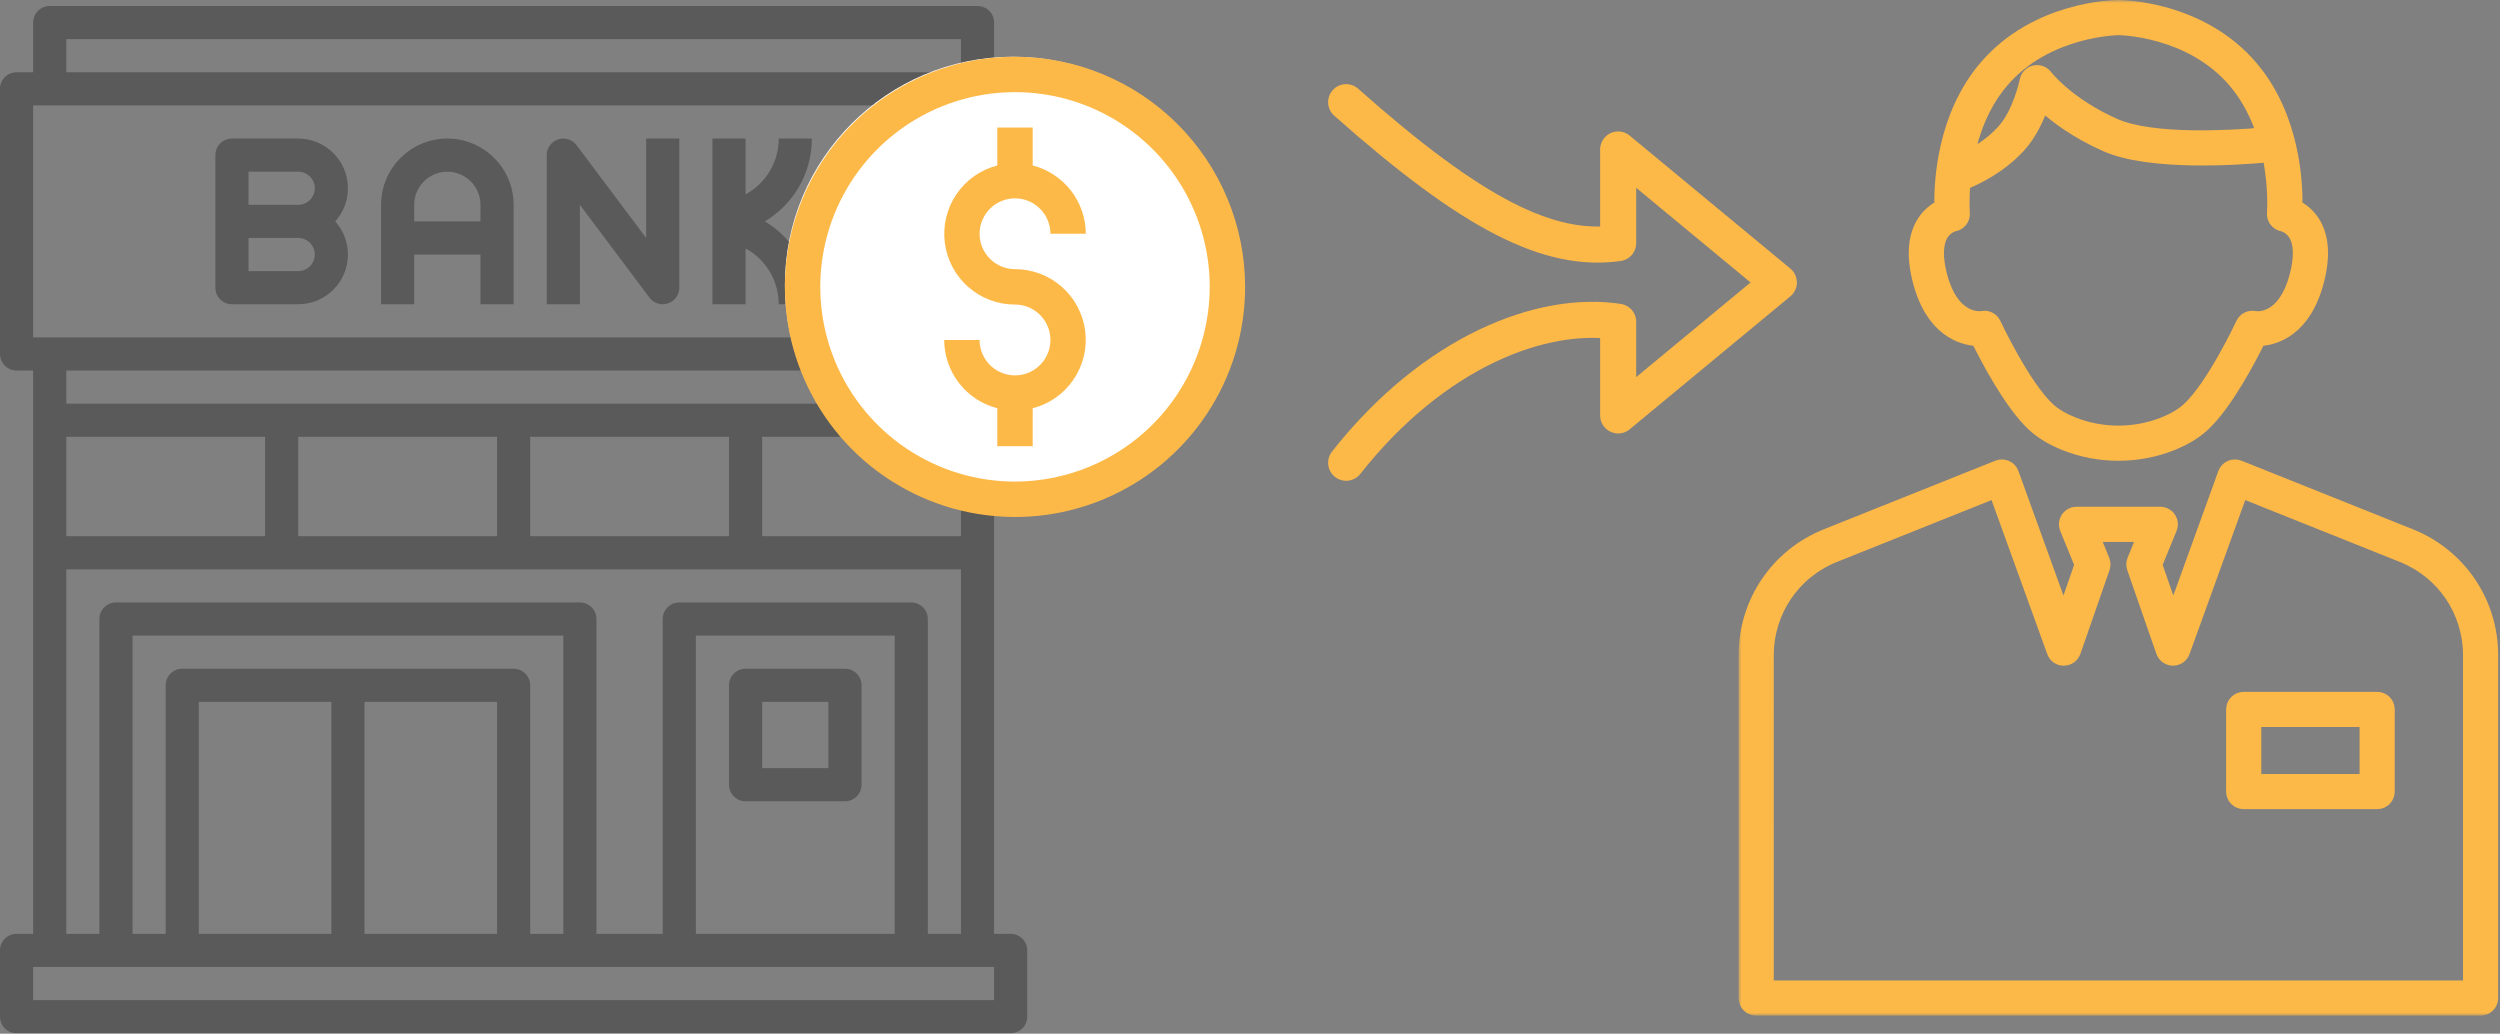 <svg width="416" height="172" viewBox="0 0 416 172" fill="none" xmlns="http://www.w3.org/2000/svg">
<rect x="0" y="0" width="416" height="172" fill="#808080" stroke="none"/>
<mask id="path-2-outside-1" maskUnits="userSpaceOnUse" x="289.302" y="0" width="127" height="169" fill="black">
<rect fill="white" x="289.302" width="127" height="169"/>
<path d="M412.772 168H292.227C291.164 168 290.302 167.138 290.302 166.075V109.049C290.302 100.166 295.631 92.294 303.88 88.995L332.402 77.586C332.888 77.392 333.43 77.405 333.905 77.617C334.381 77.831 334.75 78.229 334.927 78.719L343.379 102.086L346.203 93.968L343.753 87.978C343.51 87.384 343.578 86.709 343.936 86.176C344.294 85.644 344.893 85.324 345.534 85.324H359.466C360.108 85.324 360.707 85.644 361.064 86.176C361.423 86.708 361.491 87.384 361.248 87.978L358.798 93.968L361.621 102.086L370.074 78.719C370.251 78.229 370.62 77.831 371.096 77.617C371.572 77.405 372.115 77.394 372.599 77.586L401.12 88.995C409.368 92.293 414.697 100.165 414.697 109.049V166.074C414.698 167.138 413.836 168 412.772 168ZM294.153 164.149H410.847V109.049C410.847 101.749 406.467 95.281 399.691 92.571L373.018 81.901L363.397 108.499C363.122 109.262 362.398 109.769 361.587 109.769C361.583 109.769 361.579 109.769 361.574 109.769C360.759 109.764 360.035 109.247 359.767 108.476L354.922 94.544C354.768 94.102 354.78 93.617 354.959 93.183L356.598 89.173H348.402L350.042 93.183C350.22 93.616 350.233 94.101 350.079 94.544L345.233 108.476C344.965 109.247 344.242 109.764 343.426 109.769C342.592 109.793 341.881 109.266 341.604 108.499L331.983 81.901L305.311 92.571C298.533 95.282 294.154 101.75 294.154 109.049L294.153 164.149ZM395.559 133.644H373.352C372.289 133.644 371.427 132.782 371.427 131.718V118.048C371.427 116.984 372.289 116.123 373.352 116.123H395.559C396.622 116.123 397.484 116.984 397.484 118.048V131.718C397.484 132.781 396.622 133.644 395.559 133.644ZM375.278 129.793H393.633V119.973H375.278V129.793ZM352.5 75.672C349.471 75.672 346.442 75.112 343.621 73.992C341.439 73.127 339.633 72.037 338.259 70.754C334.431 67.181 330.449 59.506 329.015 56.59C326.447 56.446 321.443 55.057 319.284 46.801C318.195 42.64 318.442 39.297 320.016 36.867C320.884 35.529 321.977 34.747 322.875 34.296C322.799 30.347 323.281 19.422 330.225 11.193C338.729 1.116 351.943 1 352.5 1C353.058 1 366.271 1.116 374.775 11.193C381.719 19.423 382.201 30.347 382.125 34.296C383.023 34.747 384.116 35.529 384.984 36.867C386.558 39.297 386.804 42.64 385.716 46.801C383.557 55.056 378.554 56.446 375.986 56.59C374.551 59.506 370.57 67.181 366.742 70.754C365.366 72.037 363.562 73.127 361.379 73.993C358.558 75.112 355.529 75.672 352.5 75.672ZM330.212 52.711C330.949 52.711 331.637 53.136 331.957 53.825C332.006 53.926 336.757 64.084 340.887 67.939C341.909 68.893 343.307 69.725 345.041 70.413C349.782 72.295 355.22 72.295 359.961 70.413C361.695 69.725 363.093 68.893 364.116 67.939C368.245 64.084 372.997 53.926 373.046 53.825C373.422 53.016 374.303 52.572 375.177 52.75C375.643 52.827 380.023 53.357 381.993 45.827C382.784 42.798 382.703 40.424 381.754 38.961C380.984 37.774 379.835 37.517 379.824 37.514C378.833 37.35 378.136 36.451 378.222 35.45C378.229 35.377 378.551 31.204 377.481 26.007C372.427 26.48 357.747 27.5 350.382 24.24C345.4 22.036 341.971 19.421 339.897 17.518C339.147 19.656 337.909 22.386 336.016 24.43C332.774 27.931 328.851 29.781 326.87 30.555C326.626 33.444 326.777 35.4 326.782 35.45C326.866 36.449 326.169 37.349 325.18 37.514C325.164 37.518 323.986 37.773 323.211 39.022C322.3 40.489 322.231 42.842 323.011 45.826C325.051 53.629 329.78 52.759 329.827 52.749C329.955 52.724 330.084 52.711 330.212 52.711ZM352.5 4.851C352.385 4.852 340.495 4.994 333.169 13.677C329.959 17.48 328.33 22.061 327.515 26.036C329.208 25.165 331.35 23.8 333.189 21.815C335.977 18.804 337.066 13.434 337.076 13.381C337.224 12.634 337.798 12.044 338.54 11.876C339.284 11.707 340.053 11.991 340.509 12.601C340.54 12.642 344.087 17.245 351.939 20.72C358.14 23.465 371.201 22.685 376.476 22.228C375.515 19.311 374.051 16.308 371.831 13.677C364.47 4.952 352.619 4.851 352.5 4.851Z"/>
</mask>
<path d="M412.772 168H292.227C291.164 168 290.302 167.138 290.302 166.075V109.049C290.302 100.166 295.631 92.294 303.88 88.995L332.402 77.586C332.888 77.392 333.43 77.405 333.905 77.617C334.381 77.831 334.75 78.229 334.927 78.719L343.379 102.086L346.203 93.968L343.753 87.978C343.51 87.384 343.578 86.709 343.936 86.176C344.294 85.644 344.893 85.324 345.534 85.324H359.466C360.108 85.324 360.707 85.644 361.064 86.176C361.423 86.708 361.491 87.384 361.248 87.978L358.798 93.968L361.621 102.086L370.074 78.719C370.251 78.229 370.62 77.831 371.096 77.617C371.572 77.405 372.115 77.394 372.599 77.586L401.12 88.995C409.368 92.293 414.697 100.165 414.697 109.049V166.074C414.698 167.138 413.836 168 412.772 168ZM294.153 164.149H410.847V109.049C410.847 101.749 406.467 95.281 399.691 92.571L373.018 81.901L363.397 108.499C363.122 109.262 362.398 109.769 361.587 109.769C361.583 109.769 361.579 109.769 361.574 109.769C360.759 109.764 360.035 109.247 359.767 108.476L354.922 94.544C354.768 94.102 354.78 93.617 354.959 93.183L356.598 89.173H348.402L350.042 93.183C350.22 93.616 350.233 94.101 350.079 94.544L345.233 108.476C344.965 109.247 344.242 109.764 343.426 109.769C342.592 109.793 341.881 109.266 341.604 108.499L331.983 81.901L305.311 92.571C298.533 95.282 294.154 101.75 294.154 109.049L294.153 164.149ZM395.559 133.644H373.352C372.289 133.644 371.427 132.782 371.427 131.718V118.048C371.427 116.984 372.289 116.123 373.352 116.123H395.559C396.622 116.123 397.484 116.984 397.484 118.048V131.718C397.484 132.781 396.622 133.644 395.559 133.644ZM375.278 129.793H393.633V119.973H375.278V129.793ZM352.5 75.672C349.471 75.672 346.442 75.112 343.621 73.992C341.439 73.127 339.633 72.037 338.259 70.754C334.431 67.181 330.449 59.506 329.015 56.59C326.447 56.446 321.443 55.057 319.284 46.801C318.195 42.64 318.442 39.297 320.016 36.867C320.884 35.529 321.977 34.747 322.875 34.296C322.799 30.347 323.281 19.422 330.225 11.193C338.729 1.116 351.943 1 352.5 1C353.058 1 366.271 1.116 374.775 11.193C381.719 19.423 382.201 30.347 382.125 34.296C383.023 34.747 384.116 35.529 384.984 36.867C386.558 39.297 386.804 42.64 385.716 46.801C383.557 55.056 378.554 56.446 375.986 56.59C374.551 59.506 370.57 67.181 366.742 70.754C365.366 72.037 363.562 73.127 361.379 73.993C358.558 75.112 355.529 75.672 352.5 75.672ZM330.212 52.711C330.949 52.711 331.637 53.136 331.957 53.825C332.006 53.926 336.757 64.084 340.887 67.939C341.909 68.893 343.307 69.725 345.041 70.413C349.782 72.295 355.22 72.295 359.961 70.413C361.695 69.725 363.093 68.893 364.116 67.939C368.245 64.084 372.997 53.926 373.046 53.825C373.422 53.016 374.303 52.572 375.177 52.75C375.643 52.827 380.023 53.357 381.993 45.827C382.784 42.798 382.703 40.424 381.754 38.961C380.984 37.774 379.835 37.517 379.824 37.514C378.833 37.35 378.136 36.451 378.222 35.45C378.229 35.377 378.551 31.204 377.481 26.007C372.427 26.48 357.747 27.5 350.382 24.24C345.4 22.036 341.971 19.421 339.897 17.518C339.147 19.656 337.909 22.386 336.016 24.43C332.774 27.931 328.851 29.781 326.87 30.555C326.626 33.444 326.777 35.4 326.782 35.45C326.866 36.449 326.169 37.349 325.18 37.514C325.164 37.518 323.986 37.773 323.211 39.022C322.3 40.489 322.231 42.842 323.011 45.826C325.051 53.629 329.78 52.759 329.827 52.749C329.955 52.724 330.084 52.711 330.212 52.711ZM352.5 4.851C352.385 4.852 340.495 4.994 333.169 13.677C329.959 17.48 328.33 22.061 327.515 26.036C329.208 25.165 331.35 23.8 333.189 21.815C335.977 18.804 337.066 13.434 337.076 13.381C337.224 12.634 337.798 12.044 338.54 11.876C339.284 11.707 340.053 11.991 340.509 12.601C340.54 12.642 344.087 17.245 351.939 20.72C358.14 23.465 371.201 22.685 376.476 22.228C375.515 19.311 374.051 16.308 371.831 13.677C364.47 4.952 352.619 4.851 352.5 4.851Z" fill="#FDB948"/>
<path d="M412.772 168H292.227C291.164 168 290.302 167.138 290.302 166.075V109.049C290.302 100.166 295.631 92.294 303.88 88.995L332.402 77.586C332.888 77.392 333.43 77.405 333.905 77.617C334.381 77.831 334.75 78.229 334.927 78.719L343.379 102.086L346.203 93.968L343.753 87.978C343.51 87.384 343.578 86.709 343.936 86.176C344.294 85.644 344.893 85.324 345.534 85.324H359.466C360.108 85.324 360.707 85.644 361.064 86.176C361.423 86.708 361.491 87.384 361.248 87.978L358.798 93.968L361.621 102.086L370.074 78.719C370.251 78.229 370.62 77.831 371.096 77.617C371.572 77.405 372.115 77.394 372.599 77.586L401.12 88.995C409.368 92.293 414.697 100.165 414.697 109.049V166.074C414.698 167.138 413.836 168 412.772 168ZM294.153 164.149H410.847V109.049C410.847 101.749 406.467 95.281 399.691 92.571L373.018 81.901L363.397 108.499C363.122 109.262 362.398 109.769 361.587 109.769C361.583 109.769 361.579 109.769 361.574 109.769C360.759 109.764 360.035 109.247 359.767 108.476L354.922 94.544C354.768 94.102 354.78 93.617 354.959 93.183L356.598 89.173H348.402L350.042 93.183C350.22 93.616 350.233 94.101 350.079 94.544L345.233 108.476C344.965 109.247 344.242 109.764 343.426 109.769C342.592 109.793 341.881 109.266 341.604 108.499L331.983 81.901L305.311 92.571C298.533 95.282 294.154 101.75 294.154 109.049L294.153 164.149ZM395.559 133.644H373.352C372.289 133.644 371.427 132.782 371.427 131.718V118.048C371.427 116.984 372.289 116.123 373.352 116.123H395.559C396.622 116.123 397.484 116.984 397.484 118.048V131.718C397.484 132.781 396.622 133.644 395.559 133.644ZM375.278 129.793H393.633V119.973H375.278V129.793ZM352.5 75.672C349.471 75.672 346.442 75.112 343.621 73.992C341.439 73.127 339.633 72.037 338.259 70.754C334.431 67.181 330.449 59.506 329.015 56.59C326.447 56.446 321.443 55.057 319.284 46.801C318.195 42.64 318.442 39.297 320.016 36.867C320.884 35.529 321.977 34.747 322.875 34.296C322.799 30.347 323.281 19.422 330.225 11.193C338.729 1.116 351.943 1 352.5 1C353.058 1 366.271 1.116 374.775 11.193C381.719 19.423 382.201 30.347 382.125 34.296C383.023 34.747 384.116 35.529 384.984 36.867C386.558 39.297 386.804 42.64 385.716 46.801C383.557 55.056 378.554 56.446 375.986 56.59C374.551 59.506 370.57 67.181 366.742 70.754C365.366 72.037 363.562 73.127 361.379 73.993C358.558 75.112 355.529 75.672 352.5 75.672ZM330.212 52.711C330.949 52.711 331.637 53.136 331.957 53.825C332.006 53.926 336.757 64.084 340.887 67.939C341.909 68.893 343.307 69.725 345.041 70.413C349.782 72.295 355.22 72.295 359.961 70.413C361.695 69.725 363.093 68.893 364.116 67.939C368.245 64.084 372.997 53.926 373.046 53.825C373.422 53.016 374.303 52.572 375.177 52.75C375.643 52.827 380.023 53.357 381.993 45.827C382.784 42.798 382.703 40.424 381.754 38.961C380.984 37.774 379.835 37.517 379.824 37.514C378.833 37.35 378.136 36.451 378.222 35.45C378.229 35.377 378.551 31.204 377.481 26.007C372.427 26.48 357.747 27.5 350.382 24.24C345.4 22.036 341.971 19.421 339.897 17.518C339.147 19.656 337.909 22.386 336.016 24.43C332.774 27.931 328.851 29.781 326.87 30.555C326.626 33.444 326.777 35.4 326.782 35.45C326.866 36.449 326.169 37.349 325.18 37.514C325.164 37.518 323.986 37.773 323.211 39.022C322.3 40.489 322.231 42.842 323.011 45.826C325.051 53.629 329.78 52.759 329.827 52.749C329.955 52.724 330.084 52.711 330.212 52.711ZM352.5 4.851C352.385 4.852 340.495 4.994 333.169 13.677C329.959 17.48 328.33 22.061 327.515 26.036C329.208 25.165 331.35 23.8 333.189 21.815C335.977 18.804 337.066 13.434 337.076 13.381C337.224 12.634 337.798 12.044 338.54 11.876C339.284 11.707 340.053 11.991 340.509 12.601C340.54 12.642 344.087 17.245 351.939 20.72C358.14 23.465 371.201 22.685 376.476 22.228C375.515 19.311 374.051 16.308 371.831 13.677C364.47 4.952 352.619 4.851 352.5 4.851Z" stroke="#FDB948" stroke-width="2" mask="url(#path-2-outside-1)"/>
<g opacity="0.3">
<path d="M168.174 61.653C169.699 61.653 170.931 60.418 170.931 58.896V14.785C170.931 13.263 169.699 12.028 168.174 12.028H165.417V3.757C165.417 2.235 164.185 1 162.66 1H8.271C6.746 1 5.514 2.235 5.514 3.757V12.028H2.757C1.232 12.028 0 13.263 0 14.785V58.896C0 60.418 1.232 61.653 2.757 61.653H5.514V155.39H2.757C1.232 155.39 0 156.625 0 158.146V169.174C0 170.696 1.232 171.931 2.757 171.931H168.174C169.699 171.931 170.931 170.696 170.931 169.174V158.146C170.931 156.625 169.699 155.39 168.174 155.39H165.417V61.653H168.174ZM11.028 6.514H159.903V12.028H11.028V6.514ZM5.514 17.542H165.417V56.139H5.514V17.542ZM159.903 89.223H126.82V72.681H159.903V89.223ZM121.306 89.223H88.223V72.681H121.306V89.223ZM82.709 89.223H49.625V72.681H82.709V89.223ZM44.111 89.223H11.028V72.681H44.111V89.223ZM165.417 166.417H5.514V160.903H165.417V166.417ZM93.737 155.39H88.223V114.035C88.223 112.513 86.99 111.278 85.466 111.278H30.326C28.802 111.278 27.57 112.513 27.57 114.035V155.39H22.056V105.764H93.737V155.39ZM33.084 155.39V116.792H55.139V155.39H33.084ZM60.653 116.792H82.709V155.39H60.653V116.792ZM148.876 155.39H115.792V105.764H148.876V155.39ZM154.39 155.39V103.007C154.39 101.486 153.157 100.25 151.633 100.25H113.035C111.511 100.25 110.278 101.486 110.278 103.007V155.39H99.25V103.007C99.25 101.486 98.018 100.25 96.493 100.25H19.299C17.774 100.25 16.542 101.486 16.542 103.007V155.39H11.028V94.737H159.903V155.39H154.39ZM159.903 67.167H11.028V61.653H159.903V67.167Z" fill="black"/>
<path d="M49.625 23.056H38.597C37.073 23.056 35.84 24.291 35.84 25.813V47.868C35.84 49.39 37.073 50.625 38.597 50.625H49.625C54.185 50.625 57.896 46.914 57.896 42.354C57.896 40.237 57.096 38.304 55.784 36.84C57.096 35.377 57.896 33.444 57.896 31.326C57.896 26.767 54.185 23.056 49.625 23.056ZM49.625 45.111H41.354V39.597H49.625C51.147 39.597 52.382 40.835 52.382 42.354C52.382 43.873 51.147 45.111 49.625 45.111ZM49.625 34.084H41.354V28.57H49.625C51.147 28.57 52.382 29.807 52.382 31.326C52.382 32.846 51.147 34.084 49.625 34.084Z" fill="black"/>
<path d="M74.438 23.056C68.356 23.056 63.41 28.002 63.41 34.084V50.625H68.924V42.354H79.952V50.625H85.466V34.084C85.466 28.002 80.52 23.056 74.438 23.056ZM68.924 36.84V34.084C68.924 31.043 71.397 28.57 74.438 28.57C77.479 28.57 79.952 31.043 79.952 34.084V36.84H68.924Z" fill="black"/>
<path d="M107.521 39.597L95.942 24.158C95.231 23.21 93.996 22.821 92.865 23.196C91.738 23.574 90.98 24.624 90.98 25.812V50.625H96.493V34.083L108.073 49.522C108.602 50.228 109.426 50.625 110.278 50.625C110.568 50.625 110.863 50.578 111.149 50.484C112.277 50.107 113.035 49.056 113.035 47.868V23.055H107.521V39.597Z" fill="black"/>
<path d="M135.091 23.056H129.577C129.577 26.965 127.468 30.477 124.063 32.347V23.056H118.549V50.625H124.063V41.334C127.468 43.203 129.577 46.716 129.577 50.625H135.091C135.091 44.904 132.111 39.752 127.272 36.84C132.111 33.929 135.091 28.776 135.091 23.056Z" fill="black"/>
<path d="M124.063 133.333H140.605C142.129 133.333 143.362 132.098 143.362 130.577V114.035C143.362 112.513 142.129 111.278 140.605 111.278H124.063C122.538 111.278 121.306 112.513 121.306 114.035V130.577C121.306 132.098 122.538 133.333 124.063 133.333ZM126.82 116.792H137.848V127.82H126.82V116.792Z" fill="black"/>
</g>
<circle cx="168.558" cy="47.395" r="37.953" fill="white"/>
<path d="M168.897 9.441C161.323 9.441 153.92 11.687 147.623 15.895C141.326 20.102 136.418 26.083 133.519 33.08C130.621 40.077 129.863 47.776 131.34 55.204C132.818 62.632 136.465 69.455 141.82 74.81C147.175 80.165 153.998 83.812 161.426 85.29C168.854 86.767 176.553 86.009 183.55 83.111C190.547 80.213 196.528 75.305 200.735 69.007C204.943 62.71 207.189 55.307 207.189 47.733C207.177 37.581 203.139 27.848 195.96 20.67C188.782 13.491 179.049 9.453 168.897 9.441ZM168.897 80.135C162.488 80.135 156.224 78.234 150.896 74.674C145.567 71.114 141.414 66.053 138.962 60.133C136.51 54.212 135.868 47.698 137.118 41.412C138.368 35.127 141.454 29.354 145.986 24.823C150.517 20.291 156.29 17.205 162.575 15.955C168.861 14.705 175.375 15.347 181.296 17.799C187.216 20.251 192.277 24.404 195.837 29.733C199.397 35.061 201.298 41.325 201.298 47.733C201.287 56.324 197.871 64.559 191.796 70.633C185.722 76.707 177.487 80.124 168.897 80.135Z" fill="#FDB948"/>
<path d="M168.897 33.006C170.459 33.006 171.957 33.627 173.062 34.732C174.167 35.837 174.788 37.335 174.788 38.897H180.679C180.669 36.293 179.797 33.765 178.198 31.709C176.599 29.653 174.364 28.185 171.842 27.534V21.224H165.951V27.534C163.177 28.247 160.76 29.949 159.152 32.319C157.544 34.689 156.856 37.564 157.217 40.405C157.579 43.246 158.965 45.858 161.115 47.75C163.266 49.641 166.033 50.683 168.897 50.68C170.062 50.68 171.201 51.025 172.17 51.672C173.138 52.32 173.893 53.24 174.339 54.316C174.785 55.393 174.902 56.577 174.674 57.72C174.447 58.863 173.886 59.912 173.062 60.736C172.238 61.56 171.189 62.121 170.046 62.349C168.903 62.576 167.719 62.459 166.642 62.013C165.566 61.568 164.646 60.812 163.998 59.844C163.351 58.875 163.005 57.736 163.005 56.571H157.114C157.124 59.175 157.997 61.703 159.595 63.759C161.194 65.815 163.429 67.284 165.951 67.935V74.244H171.842V67.935C174.616 67.221 177.033 65.519 178.642 63.149C180.25 60.779 180.937 57.904 180.576 55.063C180.214 52.222 178.828 49.61 176.678 47.718C174.527 45.827 171.761 44.785 168.897 44.788C167.334 44.788 165.836 44.168 164.731 43.063C163.626 41.958 163.005 40.46 163.005 38.897C163.005 37.335 163.626 35.837 164.731 34.732C165.836 33.627 167.334 33.006 168.897 33.006Z" fill="#FDB948"/>
<path d="M224 17C245.097 35.728 257.785 42.066 269.262 40.459L269.262 24.875L296 47L269.262 69.126L269.262 53.541C256.686 51.59 238.651 58.41 224 77" stroke="#FDB948" stroke-width="6" stroke-linecap="round" stroke-linejoin="round"/>
</svg>
